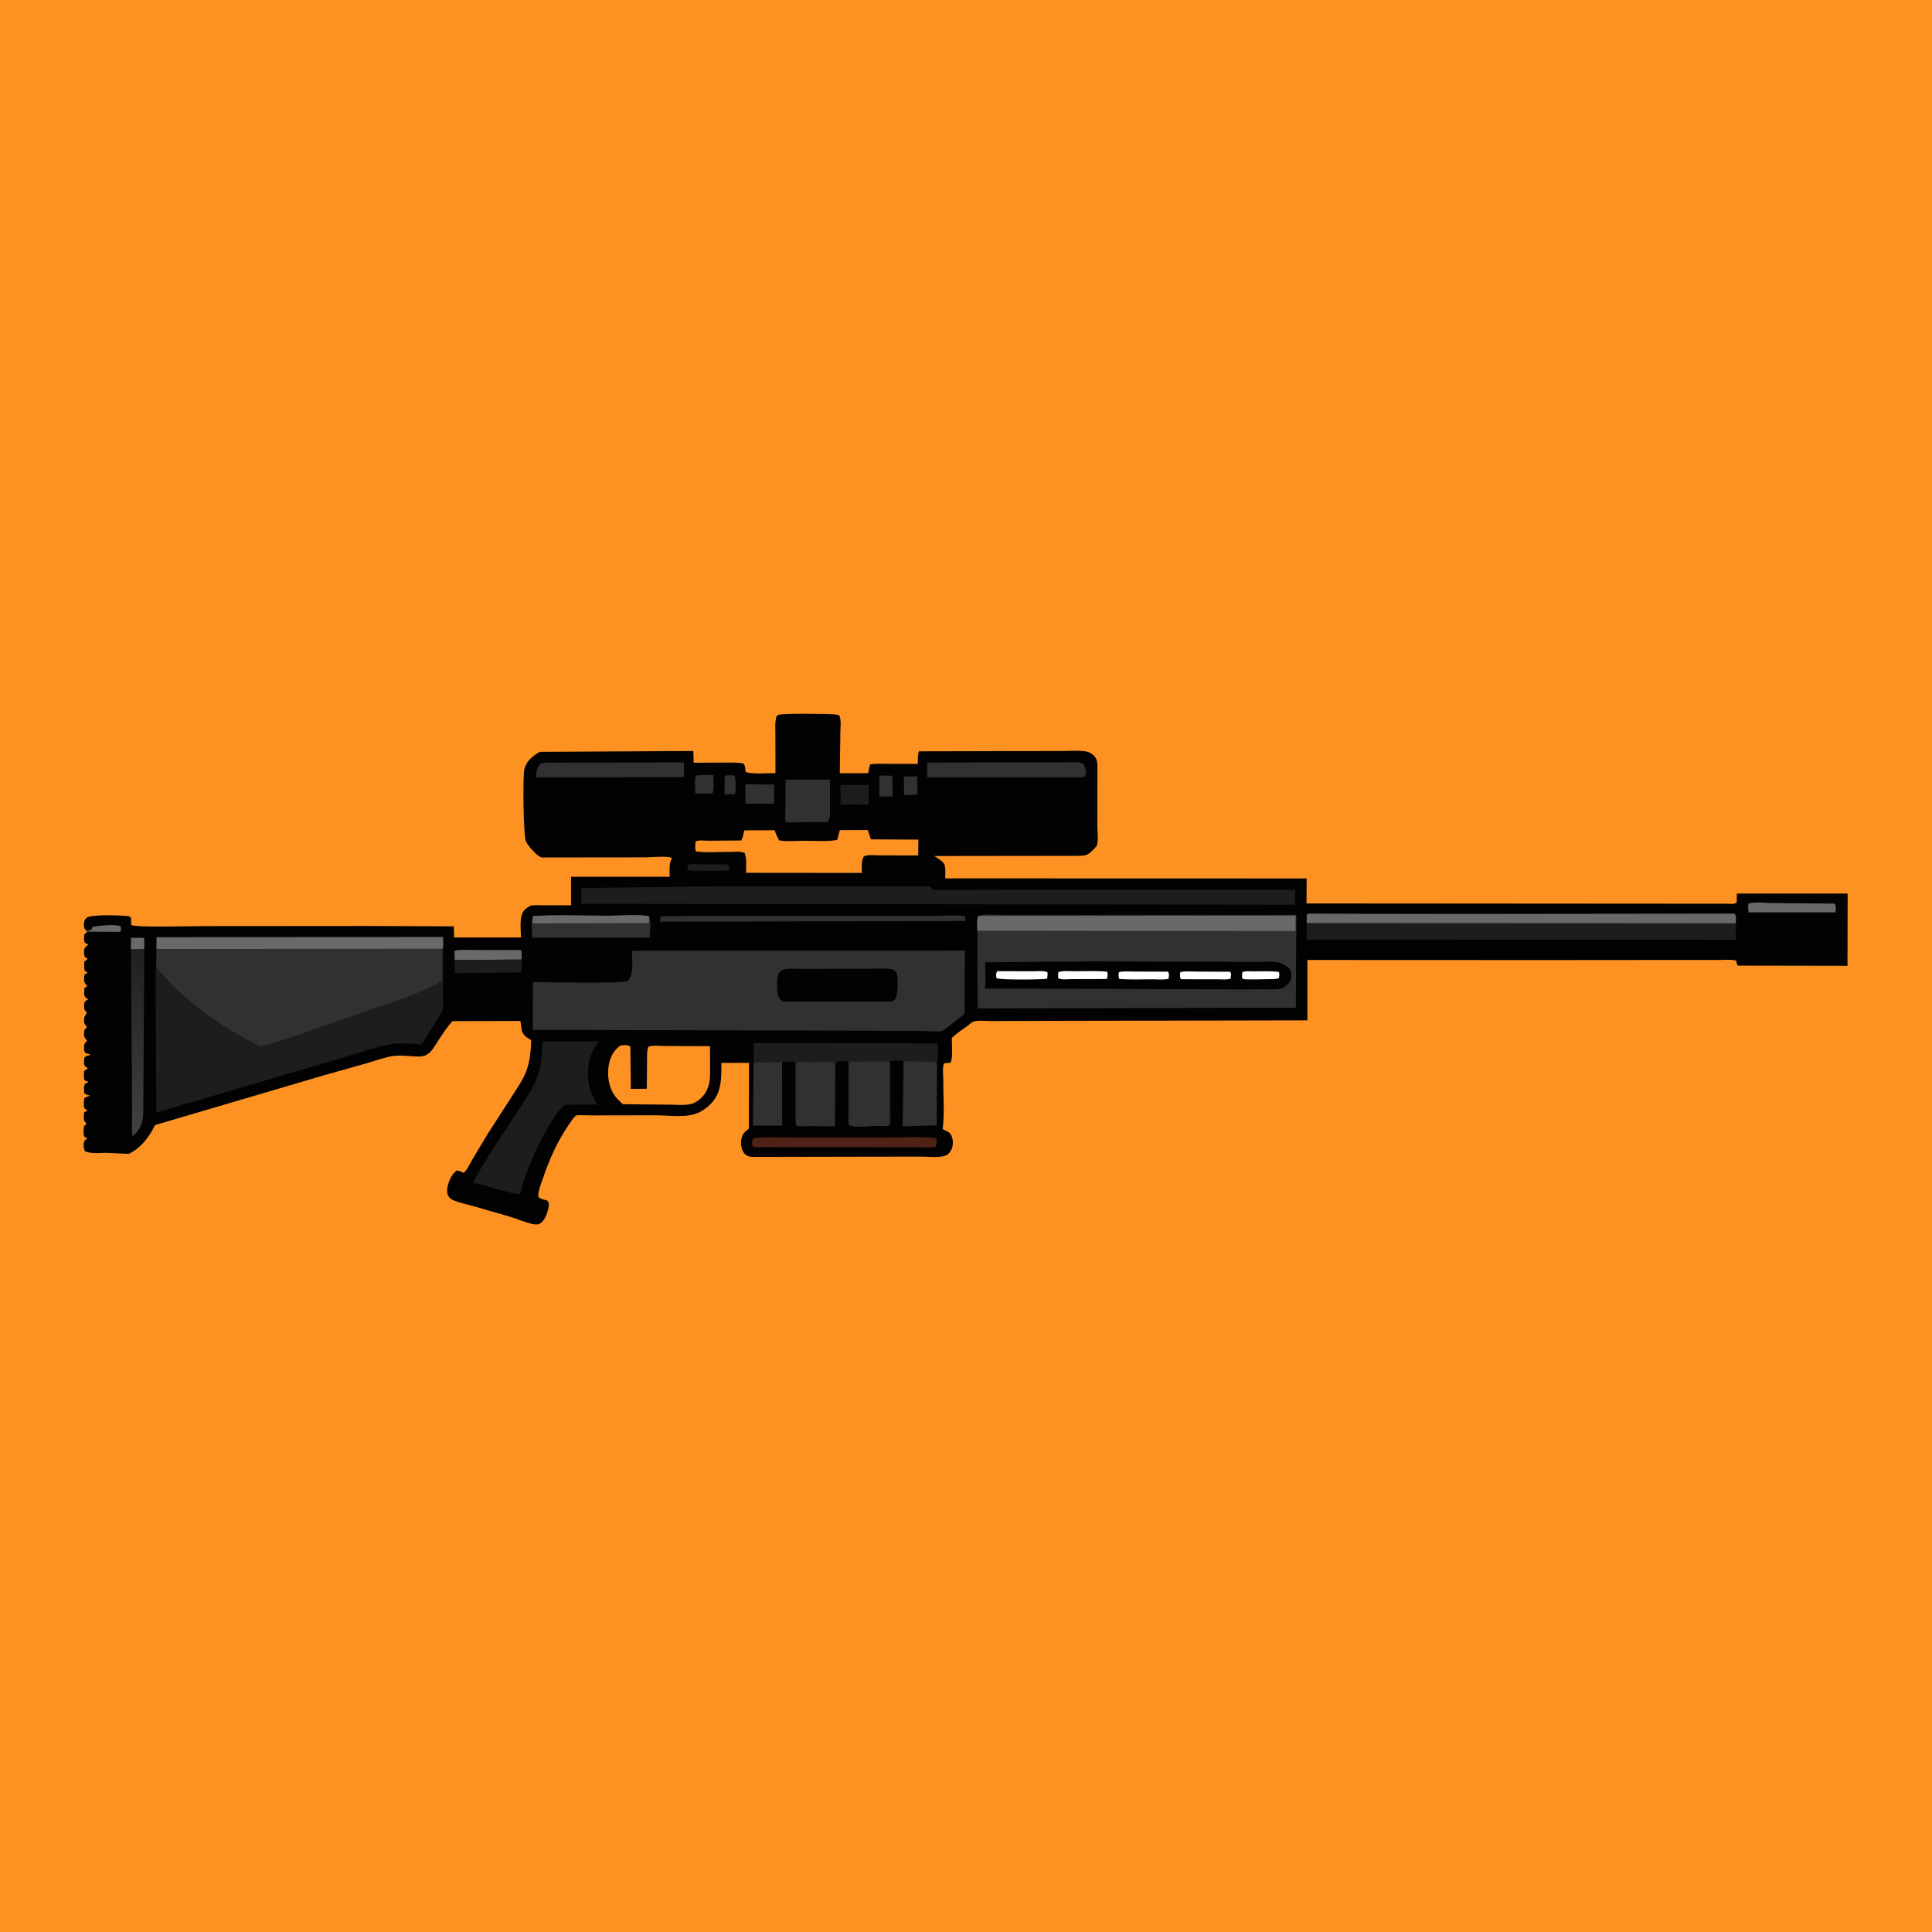<svg version="1.1" xmlns="http://www.w3.org/2000/svg" style="display: block;" viewBox="0 0 2048 2048" width="1024" height="1024">
<defs>
	<linearGradient id="Gradient1" gradientUnits="userSpaceOnUse" x1="181.556" y1="1023.62" x2="104.05" y2="1180.22">
		<stop class="stop0" offset="0" stop-opacity="1" stop-color="rgb(32,32,32)"/>
		<stop class="stop1" offset="1" stop-opacity="1" stop-color="rgb(66,64,65)"/>
	</linearGradient>
</defs>
<path transform="translate(0,0)" fill="rgb(253,146,35)" d="M -0 -0 L 2048 0 L 2048 2048 L -0 2048 L -0 -0 z"/>
<path transform="translate(0,0)" fill="rgb(3,2,2)" d="M 91.948 987.023 C 89.154 983.986 88.863 983.597 88.949 979.204 C 89.001 976.561 89.855 974.473 91.91 972.77 C 96.252 969.173 127.437 970.238 134.355 970.976 C 136.827 971.24 137.169 971.1 138.903 973 L 139.1 980.5 C 143.925 983.4 202.226 981.729 212.954 981.715 L 392.775 981.577 L 481.02 981.957 L 481.427 993.723 L 552.277 993.759 C 552.237 985.247 549.872 970.639 556.254 964.399 C 557.491 963.19 560.906 960.397 562.574 960.022 C 566.418 959.158 571.944 959.676 576 959.641 L 605.373 959.658 L 605.344 929.391 L 709.893 929.432 C 709.871 923.267 708.924 915.944 711.955 910.5 L 712.5 909.381 C 704.635 906.99 692.186 908.812 683.62 908.83 L 597.293 908.928 L 579.598 908.937 C 577.773 908.939 574.692 909.344 573.018 908.536 C 567.908 906.07 560.176 897.032 557.617 892.154 C 554.627 886.455 553.986 821.428 556.013 814.5 C 558.314 806.635 565.387 800.532 572.436 796.984 L 734.935 796.084 L 735.303 808.505 L 767.401 808.376 C 774.268 808.366 781.165 808.019 787.944 809.274 C 790.182 811.679 789.969 814.826 790.233 817.936 C 794.589 821.144 815.791 819.507 822.013 819.461 L 821.969 780.6 C 821.976 773.7 821.297 766.221 822.972 759.5 C 823.648 758.926 824.21 758.181 825 757.777 C 828.395 756.039 878.953 756.686 885.5 757.332 C 887.032 757.483 888.225 757.866 889.681 758.336 C 891.959 763.138 890.839 771.496 890.816 776.85 L 890.248 819.642 L 920.391 819.599 L 920.649 817.589 C 920.986 815.093 921.635 812.772 922.37 810.372 C 928.233 809.27 934.503 809.723 940.455 809.716 L 972.856 809.774 C 973.062 805.624 972.694 800.295 974.169 796.421 L 1084.42 796.165 L 1126.71 796.08 C 1134.01 796.074 1141.94 795.473 1149.18 796.231 C 1152.76 796.605 1155.74 797.681 1158.5 800.051 C 1162.21 803.233 1163.12 806.356 1163.29 811.092 L 1163.25 875.677 C 1163.23 881.033 1164.58 891.69 1162.66 896.217 C 1162.03 897.704 1159.12 900.426 1157.94 901.68 C 1152.6 907.335 1149.22 907.085 1141.89 907.205 L 990.411 907.412 C 994.034 909.945 1000.71 913.305 1001.58 917.851 C 1002.39 922.075 1002.05 926.805 1002.01 931.101 L 1385.06 931.199 L 1384.98 957.682 L 1830.86 957.989 C 1834.28 957.994 1838.55 958.936 1841.01 956.5 L 1841.13 947.201 L 1958.59 947.228 L 1958.42 1023.82 L 1842.28 1023.61 C 1840.74 1021.57 1840.79 1020.78 1840.5 1018.31 C 1835.05 1016.8 1827.98 1017.63 1822.33 1017.62 L 1786.13 1017.59 L 1638.31 1017.72 L 1471.96 1017.65 L 1385.86 1017.62 L 1385.91 1081.63 L 1109.6 1082.17 L 1050.78 1082.38 C 1046.04 1082.42 1036.51 1081.35 1032.1 1082.86 C 1030.21 1083.51 1027.21 1086.32 1025.5 1087.53 C 1019.87 1091.55 1013.9 1095.47 1008.93 1100.29 C 1008.86 1106.15 1010.43 1122.1 1007.5 1126.54 L 1001 1127.07 C 998.644 1130.27 999.902 1140.36 999.894 1144.41 C 999.861 1161.45 1001.31 1179.96 999.33 1196.78 C 1000.61 1197.88 1001.66 1198.23 1003.19 1198.84 C 1006.25 1200.06 1007.95 1201.93 1009.07 1205.04 C 1010.64 1209.4 1010.38 1215 1008.29 1219.14 C 1006.9 1221.91 1004.51 1224.29 1001.5 1225.25 C 994.699 1227.42 984.148 1226.04 976.784 1226.06 L 917.483 1226.13 L 798.5 1226.37 C 796.269 1226.3 793.884 1226.12 791.881 1225.04 C 788.969 1223.46 787.013 1220.23 786.196 1217.12 C 784.947 1212.35 785.249 1206.18 788.02 1201.98 C 789.504 1199.73 791.733 1198.04 793.818 1196.38 L 794.017 1126.68 L 764.719 1126.74 C 764.674 1143.12 765.324 1158.78 752.423 1171.15 C 747.023 1176.33 740.55 1180.24 733.191 1181.84 C 722.028 1184.28 707.449 1182.33 695.823 1182.27 L 625.155 1182.37 C 623.17 1182.38 611.829 1181.73 610.509 1182.58 C 608.209 1184.07 604.752 1189.65 603.157 1191.96 C 591.011 1209.51 582.496 1228.64 575.618 1248.81 C 573.762 1254.26 571.002 1260.84 570.671 1266.6 C 570.57 1268.37 570.184 1268.33 571.365 1269.32 C 573.585 1271.18 577.089 1271.74 579.842 1272.5 C 581.733 1274.88 582.028 1275 581.695 1278.15 C 581.094 1283.83 578.294 1292.3 573.78 1296.05 C 571.524 1297.92 569.26 1298.34 566.387 1297.86 C 557.706 1296.42 548.35 1292.02 539.76 1289.5 L 501.836 1278.59 C 495.09 1276.69 487.803 1275.19 481.312 1272.61 C 478.756 1271.6 476.998 1270.41 475.445 1268.11 C 473.295 1264.93 473.775 1260.37 474.686 1256.79 C 476.089 1251.27 479.446 1243.55 484.5 1240.67 C 486.972 1241.38 489.229 1242.04 491.5 1243.29 C 495.302 1240.08 498.198 1233.44 500.762 1229.05 L 517.635 1200.92 L 543.202 1161.36 C 547.709 1154.29 552.706 1147.08 556.197 1139.46 C 560.28 1130.55 561.852 1121.5 562.644 1111.79 C 562.896 1108.7 563.134 1105.65 562.985 1102.55 L 561.821 1101.86 C 557.88 1099.45 554.322 1097.1 553.173 1092.32 L 551.641 1082.28 L 479.581 1082.46 C 473.922 1088.67 469.507 1095.59 464.881 1102.58 C 459.491 1110.72 455.96 1119.6 445 1119.91 C 435.86 1120.16 426.481 1118.14 417.373 1119.35 C 407.847 1120.62 398.675 1124.23 389.46 1126.88 L 342.963 1140 L 164.323 1192.62 C 158.43 1204.9 149.278 1217.19 136.497 1223.11 L 112.777 1222.09 C 105.912 1221.98 95.655 1223.45 89.811 1220.13 C 88.546 1217.1 88.096 1212.48 89.509 1209.41 C 90.082 1208.16 91.229 1207.81 92.342 1207.13 C 91.627 1205.35 90.29 1206.05 89.5 1204.88 C 88.008 1202.66 88.794 1196.54 88.975 1194 L 91.805 1191.12 C 88.594 1188.02 88.94 1187.64 88.822 1183.22 C 88.777 1181.55 88.909 1180.5 89.5 1178.94 L 92.336 1177.5 C 91.553 1175.44 90.581 1176.15 89.5 1174.74 C 88.27 1173.13 89.053 1166.28 89.293 1164.23 C 91.313 1162.84 93.201 1162.23 95.5 1161.45 L 94.579 1161.22 C 92.316 1160.64 90.769 1160.39 89.208 1158.5 C 89.135 1154.82 88.355 1151.5 90.5 1148.41 L 93.34 1147.5 L 92.888 1146.41 C 91.706 1146.03 90.118 1145.98 89.527 1144.78 C 88.417 1142.53 89.012 1138.08 89.08 1135.5 C 90.401 1134.36 91.694 1133.42 93.177 1132.5 C 90.704 1130.71 89.362 1130.37 88.996 1127 L 89.353 1121.22 C 91.824 1118.86 92.512 1119.01 95.774 1118.5 C 94.242 1116.47 93.223 1117.52 91.239 1116.5 C 88.234 1114.95 89.205 1110.33 89.169 1107.5 C 90.174 1105.78 90.988 1104.49 92.337 1103 C 90.004 1100.54 89.059 1099.49 88.994 1096 C 88.921 1092.06 89.622 1091.28 92.34 1088.5 L 91.509 1087.74 C 89.111 1085.34 88.898 1083.54 89.11 1080.34 C 89.287 1077.67 90.583 1075.57 92.216 1073.5 C 89.127 1070.37 89.205 1070.05 89.171 1065.68 C 89.155 1063.74 89.487 1062.71 90.5 1061.08 L 93.5 1059.36 C 91.009 1057.57 89.425 1056.9 89.192 1053.5 L 89.5 1047.34 L 92.5 1045.27 C 89.513 1042.27 88.873 1040.4 89.148 1036 C 89.239 1034.55 89.424 1034.2 89.832 1032.98 L 93.075 1031 L 91.5 1030.19 L 89.768 1029.08 C 89.168 1025.56 89.149 1022.72 89.5 1019.17 L 90.562 1018.46 C 92.117 1017.39 91.537 1017.85 92.892 1016.4 C 90.346 1014.76 89.784 1014.85 89.219 1011.73 C 88.842 1009.65 89.189 1007.49 89.44 1005.41 C 90.863 1003.8 91.896 1002.4 93.827 1001.38 C 92.481 1000.7 90.17 1000.03 89.595 998.586 C 88.626 996.155 89.152 993.071 89.302 990.5 L 92.559 987.604 L 91.948 987.023 z"/>
<path transform="translate(0,0)" fill="rgb(106,104,105)" d="M 138.754 1006.44 L 138.851 994.04 L 152.866 994.152 L 152.985 1006.31 L 138.754 1006.44 z"/>
<path transform="translate(0,0)" fill="rgb(106,104,105)" d="M 91.948 987.023 L 96.834 985.5 L 98.331 982.344 C 104.067 981.353 123.658 979.395 127.943 982 L 128.224 986.5 L 127 987.85 L 92.559 987.604 L 91.948 987.023 z"/>
<path transform="translate(0,0)" fill="rgb(50,49,50)" d="M 768.215 822.5 C 771.436 821.357 775.096 821.878 778.5 821.99 C 780.782 825.402 779.419 837.222 779.392 841.82 L 767.968 842.127 L 768.215 822.5 z"/>
<path transform="translate(0,0)" fill="rgb(50,49,50)" d="M 958.159 823.003 L 972.463 823.037 L 972.315 842.137 L 958.371 843.008 L 958.159 823.003 z"/>
<path transform="translate(0,0)" fill="rgb(29,29,29)" d="M 729.429 916.5 C 733.547 915.606 738.794 916.122 743.062 916.113 L 771.5 916.386 C 773.055 918.944 772.703 919.682 772.5 922.592 C 766.525 923.281 731.514 923.964 728.385 921.74 L 729.429 916.5 z"/>
<path transform="translate(0,0)" fill="rgb(50,49,50)" d="M 932.157 822.096 L 945.998 822.304 L 946.15 844.369 L 932.091 844.329 L 932.157 822.096 z"/>
<path transform="translate(0,0)" fill="rgb(50,49,50)" d="M 743.419 821.503 L 756.215 821.465 C 756.167 826.221 757.352 837.463 755 841.097 L 750.25 841.325 L 737.065 841.178 C 737.05 836.562 735.818 825.74 738 822.043 L 743.419 821.503 z"/>
<path transform="translate(0,0)" fill="rgb(29,29,29)" d="M 890.964 832.042 L 920.823 832.074 L 920.625 852.845 L 890.967 852.779 L 890.964 832.042 z"/>
<path transform="translate(0,0)" fill="rgb(50,49,50)" d="M 790.145 831.285 L 820.847 831.678 L 820.527 851.881 L 790.179 851.979 L 790.145 831.285 z"/>
<path transform="translate(0,0)" fill="rgb(106,104,105)" d="M 481.728 1007.84 C 488.976 1006.16 497.555 1007.04 505.059 1007.03 L 551.5 1007.04 L 552.982 1008.5 L 553 1017.19 L 481.949 1017.69 L 481.728 1007.84 z"/>
<path transform="translate(0,0)" fill="rgb(106,104,105)" d="M 1853.63 967.17 C 1853.14 963.988 1853.03 961.31 1853.29 958.096 C 1857.57 955.634 1871.78 957.219 1877.31 957.254 L 1944.5 957.866 C 1946.62 960.27 1946.01 962.998 1945.69 966.17 L 1945.51 967.156 L 1853.63 967.17 z"/>
<path transform="translate(0,0)" fill="rgb(29,29,29)" d="M 481.949 1017.69 L 553 1017.19 L 553.095 1018.35 L 552.754 1030.76 L 482.113 1031.61 L 481.949 1017.69 z"/>
<path transform="translate(0,0)" fill="rgb(50,49,50)" d="M 699.716 977.053 C 699.896 974.252 699.428 973.06 701.5 971.065 L 930.303 970.939 L 991.918 970.802 C 1001.82 970.761 1012.73 969.744 1022.5 971.063 L 1023.66 976.318 L 699.716 977.053 z"/>
<path transform="translate(0,0)" fill="rgb(80,33,21)" d="M 798.477 1206.5 C 813.963 1204.71 830.775 1205.96 846.391 1205.95 L 939.333 1205.88 C 947.274 1205.87 988.509 1204.18 992.727 1207.01 C 992.992 1210.18 992.738 1212.39 992.066 1215.5 L 990.735 1215.79 C 986.209 1216.71 980.696 1216.11 976.075 1216.11 L 947.93 1216.12 L 836.121 1216.04 L 808.118 1215.93 C 806.054 1215.92 801.321 1216.52 799.5 1215.88 C 798.741 1215.61 798.167 1214.97 797.5 1214.52 C 797.205 1210.93 796.926 1209.85 798.477 1206.5 z"/>
<path transform="translate(0,0)" fill="rgb(50,49,50)" d="M 798.801 1125.93 L 829.082 1125.83 L 829.103 1193.24 L 798.155 1193.12 L 798.801 1125.93 z"/>
<path transform="translate(0,0)" fill="rgb(50,49,50)" d="M 832.803 826.423 L 879.873 826.327 L 879.785 858.5 C 879.72 863.026 880.247 867.714 877.5 871.373 L 832.961 871.785 C 831.784 869.909 832.507 863.65 832.526 861.224 L 832.803 826.423 z"/>
<path transform="translate(0,0)" fill="rgb(50,49,50)" d="M 567.824 824.072 C 568.203 819.717 568.986 813.802 572.175 810.5 C 572.49 810.174 573.917 809.119 574.5 808.948 C 577.729 808.005 583.22 808.516 586.641 808.492 L 611.668 808.366 L 725.065 808.208 L 724.93 823.736 L 567.824 824.072 z"/>
<path transform="translate(0,0)" fill="rgb(50,49,50)" d="M 957.883 1124.83 L 991.5 1125.2 L 993.308 1127.66 L 992.978 1192.89 L 956.777 1193.98 L 957.883 1124.83 z"/>
<path transform="translate(0,0)" fill="url(#Gradient1)" d="M 138.754 1006.44 L 152.985 1006.31 L 151.868 1179.22 C 151.548 1190.86 148.958 1196.75 140.545 1204.63 C 139.325 1198.35 140.067 1190.66 140.023 1184.22 L 139.83 1140.98 L 138.754 1006.44 z"/>
<path transform="translate(0,0)" fill="rgb(50,49,50)" d="M 982.827 823.913 L 982.929 808.353 L 1098.91 808.104 L 1132.14 808.04 C 1137.2 808.045 1143.5 807.228 1148.1 809.5 C 1150.76 812.611 1150.79 816.379 1151.29 820.283 L 1149.5 823.869 L 982.827 823.913 z"/>
<path transform="translate(0,0)" fill="rgb(50,49,50)" d="M 565.067 971.017 C 591.742 969.543 618.997 970.68 645.73 970.711 C 658.96 970.727 674.925 969.036 687.855 971.071 C 690.702 975.306 688.795 988.549 688.633 993.941 L 564.234 993.964 C 564.143 987.864 562.198 976.042 565.067 971.017 z"/>
<path transform="translate(0,0)" fill="rgb(106,104,105)" d="M 565.067 971.017 C 591.742 969.543 618.997 970.68 645.73 970.711 C 658.96 970.727 674.925 969.036 687.855 971.071 L 687.936 977.5 L 686.5 978.489 L 567.982 978.789 C 565.351 978.77 566.499 979.206 564.527 977.5 L 565.067 971.017 z"/>
<path transform="translate(0,0)" fill="rgb(106,104,105)" d="M 165.798 1006 L 165.939 993.478 L 469.82 993.181 L 469.867 1004.42 L 468.795 1005.87 L 165.798 1006 z"/>
<path transform="translate(0,0)" fill="rgb(106,104,105)" d="M 1385.15 978.649 L 1385.25 969.5 C 1387.11 968.508 1386.53 968.521 1388.34 968.457 L 1442.72 968.651 L 1549.96 968.814 L 1838.59 968.474 C 1840.98 970.926 1840.06 975.442 1840.05 978.862 L 1385.15 978.649 z"/>
<path transform="translate(0,0)" fill="rgb(253,146,35)" d="M 657.365 1108.5 L 658.716 1108.13 C 661.793 1107.72 665.909 1107.5 668.182 1109.5 L 668.726 1154.28 L 685.618 1154.14 L 685.882 1125.51 C 685.942 1120.14 685.504 1114.63 687.237 1109.5 C 692.617 1107.73 700.276 1108.81 706.008 1108.83 L 752.663 1109.01 L 752.704 1139.11 C 752.332 1148.87 750.56 1156.94 743.202 1163.98 C 740.235 1166.82 736.721 1169.21 732.695 1170.22 C 725.598 1171.98 716.408 1170.96 709.102 1170.97 L 660.315 1170.5 C 656.141 1166.88 652.388 1163.24 649.668 1158.35 C 644.337 1148.77 643.136 1135.03 646.383 1124.57 L 646.912 1123 C 648.972 1116.76 652.188 1112.53 657.365 1108.5 z"/>
<path transform="translate(0,0)" fill="rgb(253,146,35)" d="M 789.047 880.197 L 821.138 880.101 C 822.3 883.814 824.158 887.299 825.838 890.8 C 833.703 892.396 843.495 891.285 851.661 891.238 C 863.031 891.173 876.388 892.459 887.487 890.323 L 890.233 880.008 L 919.854 879.87 L 923.21 889.765 L 973.545 890.037 L 973.31 906.819 L 932.547 906.732 C 928.095 906.736 920.649 905.707 916.591 907.472 L 915.5 908.125 C 912.753 913.251 913.527 919.713 913.661 925.34 L 790.836 925.211 C 790.897 918.428 791.619 910.853 789.5 904.378 C 785.274 902.028 779.019 902.987 774.155 902.983 C 762.37 902.975 749.228 904.127 737.606 902.5 C 736.498 899.31 737.098 895.427 737.27 892.071 C 740.742 890.189 746.675 891.184 750.724 891.206 L 785.808 890.952 C 787.517 887.685 788.165 883.763 789.047 880.197 z"/>
<path transform="translate(0,0)" fill="rgb(29,29,29)" d="M 1385.15 978.649 L 1840.05 978.862 L 1839.95 996.128 L 1384.99 996.033 L 1385.15 978.649 z"/>
<path transform="translate(0,0)" fill="rgb(29,29,29)" d="M 575.146 1104.08 L 634.77 1103.99 C 629.958 1110.31 626.236 1116.62 624.656 1124.5 C 621.309 1141.19 623.819 1156.66 633.192 1170.79 L 599.002 1171.05 C 593.879 1174.52 589.301 1181.78 585.914 1186.97 C 573.187 1206.5 563.888 1227.71 555.944 1249.54 L 551.006 1266.12 C 537.851 1264.1 526.085 1260.26 513.362 1256.58 C 510.122 1255.64 504.274 1255.05 501.811 1252.86 C 515.628 1226.94 533.147 1202.48 548.953 1177.71 C 556.417 1166.01 565.453 1153.48 570.077 1140.33 C 574.021 1129.12 574.798 1115.9 575.146 1104.08 z"/>
<path transform="translate(0,0)" fill="rgb(29,29,29)" d="M 798.801 1125.93 L 798.844 1105.66 L 994.08 1106.07 C 993.987 1112.66 994.907 1121.38 993.308 1127.66 L 991.5 1125.2 L 957.883 1124.83 C 953.478 1123.51 948.503 1124.38 943.964 1124.7 L 943.777 1174.51 C 943.797 1178.93 945.154 1189.3 942.837 1192.96 C 939.272 1194.21 933.82 1193.43 929.987 1193.45 C 921.059 1193.48 908.541 1195.45 900.109 1192.98 C 897.9 1189.56 898.992 1180.85 898.972 1176.77 L 899.089 1125.04 C 895.397 1125 889.436 1124.13 886.301 1126.13 L 885.347 1132.19 L 884.977 1193.8 L 854.5 1193.69 C 851.538 1193.68 846.728 1194.26 844.082 1193 C 841.947 1189.69 842.973 1180.63 842.962 1176.57 L 842.982 1125.83 C 840.585 1124.41 832.216 1125.71 829.082 1125.83 L 798.801 1125.93 z"/>
<path transform="translate(0,0)" fill="rgb(50,49,50)" d="M 844.082 1193 L 844.058 1126.38 C 847.718 1125.18 853.114 1125.84 857.058 1125.84 C 865.887 1125.85 875.808 1125.01 884.5 1126.24 L 885.347 1132.19 L 884.977 1193.8 L 854.5 1193.69 C 851.538 1193.68 846.728 1194.26 844.082 1193 z"/>
<path transform="translate(0,0)" fill="rgb(50,49,50)" d="M 900.109 1192.98 L 900.142 1125.34 L 942.864 1125.22 L 942.837 1192.96 C 939.272 1194.21 933.82 1193.43 929.987 1193.45 C 921.059 1193.48 908.541 1195.45 900.109 1192.98 z"/>
<path transform="translate(0,0)" fill="rgb(29,29,29)" d="M 758.724 939.535 L 985.908 939.5 C 986.658 940.558 987.352 941.5 988.287 942.41 C 989.514 943.605 993.227 943.296 995.011 943.357 L 1119.16 943.04 L 1372.98 943.067 L 1372.88 959.026 L 1232.25 958.823 L 616.231 958.085 L 616.255 941.426 L 758.724 939.535 z"/>
<path transform="translate(0,0)" fill="rgb(29,29,29)" d="M 468.795 1005.87 L 469.867 1004.42 L 469.596 1057.5 C 469.557 1060.72 470.392 1070.36 468.662 1072.61 L 447.033 1107.1 C 436.666 1106.57 425.547 1105.06 415.262 1106.75 C 398.495 1109.5 381.344 1116.02 364.948 1120.67 L 260.562 1151.42 L 165.748 1179.35 L 165.2 1076.2 L 165.059 1044.42 C 165.072 1038.36 164.663 1031.69 165.657 1025.73 C 172.51 1033.23 178.724 1040.78 186.152 1047.84 C 212.309 1072.68 243.361 1093.73 275.854 1109.29 C 299.891 1103.89 324.585 1093.79 347.936 1085.88 L 404.31 1066.49 C 426.488 1058.96 448.578 1051.71 468.91 1039.87 L 468.795 1005.87 z"/>
<path transform="translate(0,0)" fill="rgb(50,49,50)" d="M 165.798 1006 L 468.795 1005.87 L 468.91 1039.87 C 448.578 1051.71 426.488 1058.96 404.31 1066.49 L 347.936 1085.88 C 324.585 1093.79 299.891 1103.89 275.854 1109.29 C 243.361 1093.73 212.309 1072.68 186.152 1047.84 C 178.724 1040.78 172.51 1033.23 165.657 1025.73 L 165.798 1006 z"/>
<path transform="translate(0,0)" fill="rgb(50,49,50)" d="M 1036.92 970.919 C 1044.32 968.341 1056.61 969.955 1064.54 969.951 L 1127.77 969.927 L 1374.21 969.795 L 1373.61 1068.26 L 1036.36 1068.9 L 1036.03 986.598 C 1035.93 981.517 1035.18 975.745 1036.92 970.919 z"/>
<path transform="translate(0,0)" fill="rgb(106,104,105)" d="M 1036.92 970.919 L 1373.4 970.649 L 1373.35 986.958 L 1036.03 986.598 C 1035.93 981.517 1035.18 975.745 1036.92 970.919 z"/>
<path transform="translate(0,0)" fill="rgb(3,2,2)" d="M 1102.97 1019.57 L 1161.48 1019.09 L 1273.5 1019.45 L 1330.97 1019.73 C 1338.48 1019.78 1347.43 1018.94 1354.79 1020.13 C 1358.4 1020.72 1362.61 1023.37 1365.4 1025.66 C 1367.65 1027.5 1368.55 1029.08 1368.8 1031.95 C 1369.16 1036.09 1368.85 1039.33 1365.93 1042.5 C 1364.57 1043.97 1361.4 1046.85 1359.55 1047.54 C 1354.9 1049.29 1347.06 1048.71 1342.07 1048.75 L 1308.5 1048.8 L 1043.94 1047.87 C 1045.52 1039.18 1044.16 1029.02 1044.22 1020.11 L 1102.97 1019.57 z"/>
<path transform="translate(0,0)" fill="rgb(255,255,255)" d="M 1316.87 1030.5 C 1320.41 1029.09 1324.76 1029.68 1328.52 1029.68 C 1337.42 1029.69 1346.93 1029.13 1355.71 1030.33 C 1356.51 1033.21 1356.21 1034.02 1355.5 1036.98 C 1353.62 1037.56 1351.68 1037.75 1349.72 1037.85 C 1346.49 1038.02 1319.44 1038.61 1318 1037.85 C 1317.41 1037.54 1317.02 1036.95 1316.54 1036.5 L 1316.87 1030.5 z"/>
<path transform="translate(0,0)" fill="rgb(255,255,255)" d="M 1121.88 1030.5 C 1126.91 1028.67 1134.45 1029.57 1139.84 1029.56 C 1150.96 1029.53 1162.44 1028.98 1173.5 1030.01 C 1174.65 1032.62 1174.01 1034.81 1173.53 1037.5 C 1171.8 1037.87 1172.61 1037.77 1170.66 1037.82 L 1135.95 1037.93 C 1132.15 1037.92 1124.24 1039.07 1121.57 1036.5 L 1121.88 1030.5 z"/>
<path transform="translate(0,0)" fill="rgb(255,255,255)" d="M 1186.11 1030.5 C 1191.14 1029.29 1197.45 1029.91 1202.66 1029.9 L 1238 1030 C 1239.95 1032.36 1238.99 1034.55 1238.74 1037.5 C 1233.94 1038.93 1226.84 1038.09 1221.77 1038.11 C 1210.06 1038.16 1198.18 1038.59 1186.5 1037.77 C 1185.32 1035.13 1185.83 1033.29 1186.11 1030.5 z"/>
<path transform="translate(0,0)" fill="rgb(255,255,255)" d="M 1251.19 1030.5 C 1256.19 1029.2 1262.81 1029.91 1268.05 1029.91 L 1304 1030.1 C 1305.69 1032.33 1304.76 1034.61 1304.5 1037.33 C 1300.86 1038.83 1294.91 1038.07 1290.85 1038.1 L 1252 1038.05 C 1250.13 1035.64 1251 1033.46 1251.19 1030.5 z"/>
<path transform="translate(0,0)" fill="rgb(255,255,255)" d="M 1057.08 1029.5 L 1094.88 1029.58 C 1099.21 1029.62 1106.41 1028.75 1110.28 1030.5 C 1110.7 1033.19 1110.41 1034.89 1109.86 1037.5 C 1104.62 1038.46 1059.89 1039.01 1056.29 1036.81 C 1055.81 1033.68 1055.54 1032.43 1057.08 1029.5 z"/>
<path transform="translate(0,0)" fill="rgb(50,49,50)" d="M 669.924 1007.87 L 1022.77 1007.63 L 1022.43 1074.68 L 1005.37 1088.28 C 1003.64 1089.61 1000.22 1092.51 998.226 1092.99 C 993.595 1094.11 984.895 1092.92 979.867 1092.89 L 920.25 1092.56 L 564.759 1091.72 L 564.86 1041.03 C 577.627 1041.07 660.708 1043.16 665.71 1039.71 C 672.237 1031.64 669.954 1017.81 669.924 1007.87 z"/>
<path transform="translate(0,0)" fill="rgb(3,2,2)" d="M 831.402 1027.5 C 837.058 1026.5 843.504 1027.04 849.264 1027.03 L 880.155 1026.97 L 921.422 1026.93 C 929.571 1026.93 938.314 1026.28 946.364 1027.5 C 948.076 1028.63 949.233 1029.43 950.31 1031.25 C 952.295 1034.6 951.556 1053.36 950.04 1057 C 948.83 1059.9 947.157 1060.64 944.5 1061.85 L 830.5 1061.85 C 828.888 1060.99 827.42 1060.26 826.388 1058.67 C 822.617 1052.84 823.315 1038.57 825.156 1032 C 827.459 1029.21 827.817 1028.76 831.402 1027.5 z"/>
</svg>